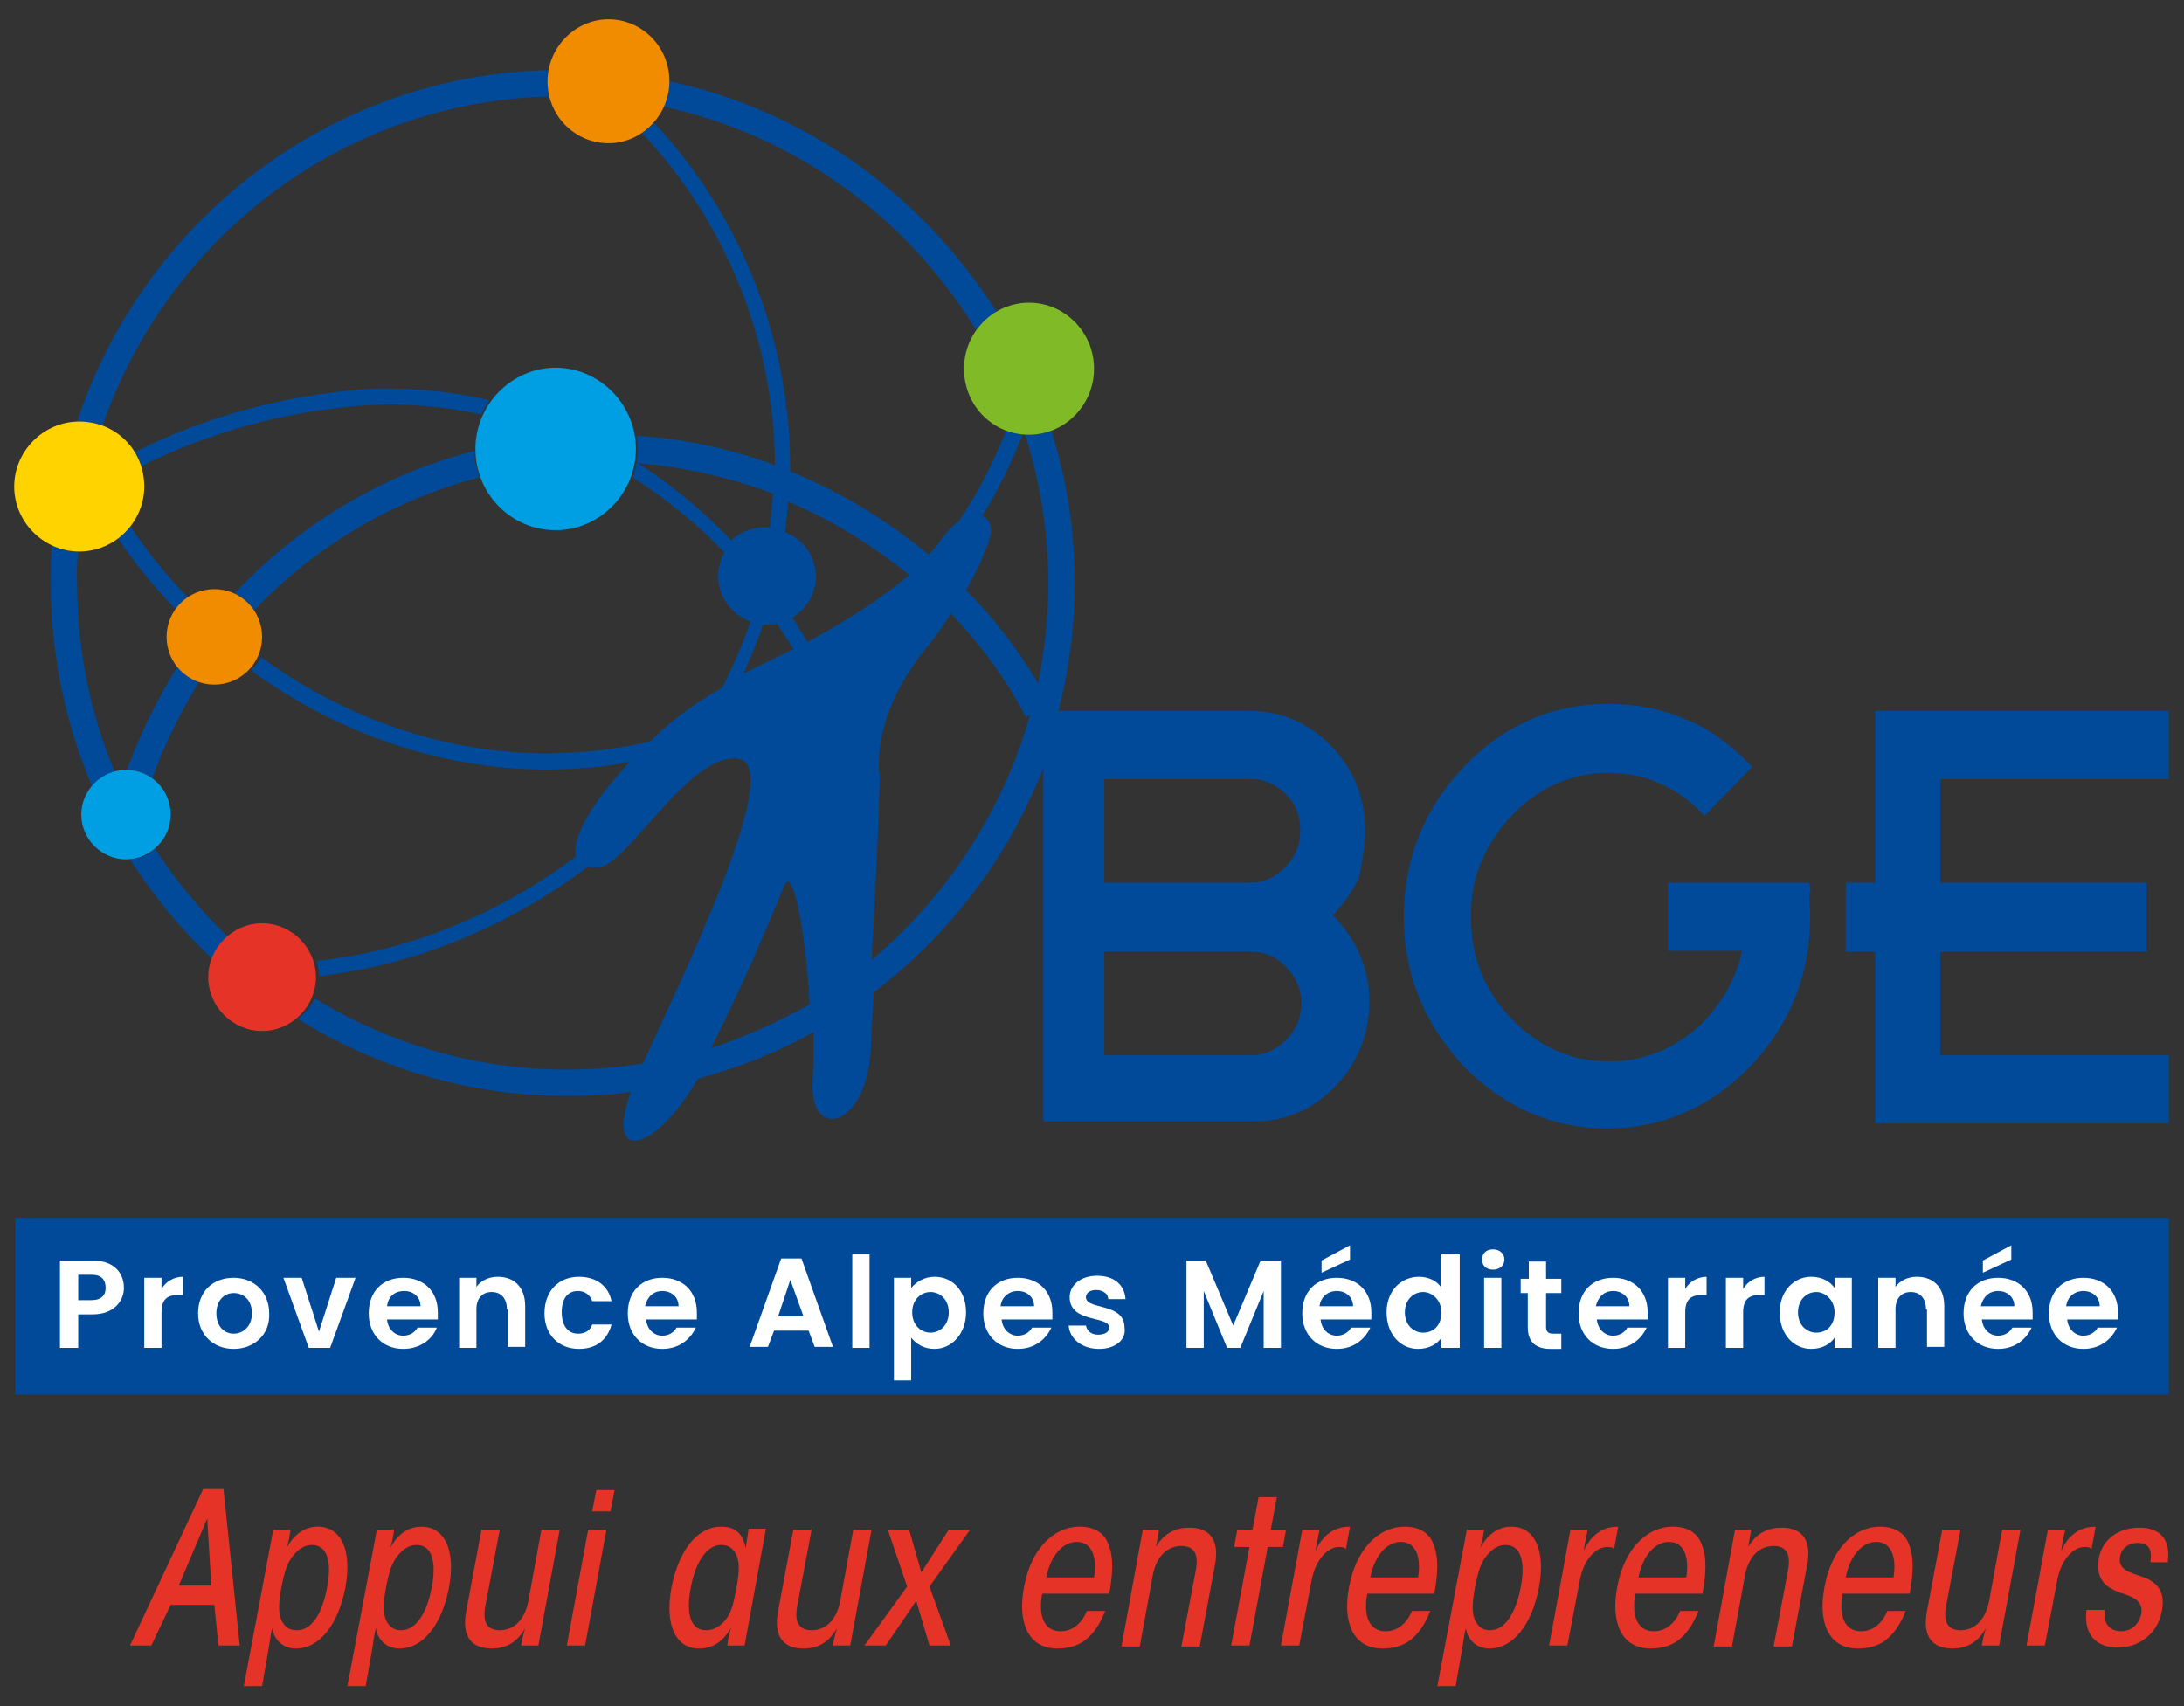 <?xml version="1.0" encoding="utf-8"?>
<!-- Generator: Adobe Illustrator 27.2.0, SVG Export Plug-In . SVG Version: 6.00 Build 0)  -->
<svg version="1.1" id="Calque_1" xmlns="http://www.w3.org/2000/svg" xmlns:xlink="http://www.w3.org/1999/xlink" x="0px" y="0px"
	 viewBox="0 0 215 168" style="enable-background:new 0 0 215 168;" xml:space="preserve">
<rect x="0" y="0" width="215" height="168" fill="#333333" stroke="none"/>
<style type="text/css">
	.st0{fill:#004A99;}
	.st1{fill:#F18B00;}
	.st2{fill:#009EE2;}
	.st3{fill:#E53328;}
	.st4{fill:#FFD300;}
	.st5{fill:#80BA27;}
	.st6{fill:#FFFFFF;}
</style>
<g>
	<polygon class="st0" points="213.5,76.7 213.5,70 184.6,70 184.6,86.9 181.7,86.9 181.7,93.7 184.6,93.7 184.6,110.6 213.5,110.6 
		213.5,103.9 191,103.9 191,93.7 211.3,93.7 211.3,86.9 191,86.9 191,76.7 	"/>
	<path class="st0" d="M178.2,87.4l-0.1-0.5h-13.9v6.7h7.3c-0.6,2.8-2,5.2-4.1,7.3c-2.6,2.4-5.6,3.6-9,3.6c-3.7,0-6.9-1.4-9.6-4.2
		c-2.7-2.8-4-6.1-4-10c0-2,0.3-3.8,1-5.4c0.7-1.7,1.7-3.2,3-4.6c2.7-2.8,5.9-4.2,9.5-4.2c1.8,0,3.5,0.3,5,1c1.5,0.6,2.9,1.6,4.1,2.8
		l0.4,0.4l0.4-0.4l3.9-4l0.4-0.4l-0.4-0.4c-1.9-1.9-3.9-3.4-6.2-4.3c-2.3-1-4.8-1.5-7.6-1.5c-5.5,0-10.3,2.1-14.2,6.2
		c-3.9,4.1-5.9,9.1-5.9,14.7c0,1.5,0.1,2.9,0.4,4.2c0.2,1.3,0.6,2.6,1.1,3.8c1,2.5,2.5,4.7,4.4,6.8c4,4,8.7,6.1,14.1,6.1
		c5.3,0,10-2,13.9-5.9c4-4.1,6.1-9.1,6.1-15c0,0-0.1-2.3-0.1-2.3C178.3,88,178.2,87.4,178.2,87.4"/>
	<path class="st0" d="M134.4,81.8c0-3.2-1.1-6-3.3-8.3c-2.2-2.3-4.9-3.5-8-3.5h-18.9c1-4,1.6-8.2,1.6-12.5c0-5.3-0.8-10.3-2.3-15.1
		c-0.7,0.2-1.4,0.4-2.1,0.4c-0.2,0-0.3,0-0.5,0c1.5,4.6,2.3,9.6,2.3,14.7c0,3.4-0.4,6.6-1,9.8c-2-3.4-4.4-6.5-7.1-9.2
		c1.3-2.3,2.1-4.2,2.4-5.4c0.2-0.8-0.1-1.6-0.8-1.9c1.6-2.6,2.9-5.3,4-8.1c-0.6,0-1.1-0.2-1.6-0.4c-1.3,3.2-2.8,6.2-4.7,9
		c-0.6,0.4-1.2,1.1-1.9,2c-0.3,0.5-0.7,0.9-1.1,1.3c-4.1-3.4-8.7-6.2-13.6-8.2c0,0,0-0.1,0-0.1c0-12.8-4.8-25-13.4-34.2
		c-0.4,0.4-0.8,0.7-1.2,1c8.3,8.8,13,20.5,13.1,32.7c-4.3-1.6-8.9-2.6-13.6-2.9c0.1,0.4,0.1,0.8,0.1,1.2c0,1-0.2,2-0.5,2.9
		c3.2,2.1,6.3,4.5,9,7.4c-0.6,1.1-0.8,2.4-0.4,3.7c0.5,1.5,1.6,2.6,3,3.1c-0.8,2.2-1.7,4.4-2.8,6.5c-3.5,2-5.6,3.8-7.1,5.3
		c-2.6,0.6-5.3,1-7.9,1.1c-10.7,0.6-21.5-2.9-30.4-9.4c-0.2,0.5-0.6,0.9-1,1.3c9.2,6.7,20.4,10.3,31.5,9.7c2-0.1,3.9-0.3,5.8-0.7
		c-4.1,4.4-5.7,7.7-5.3,9.3c-7.5,5.7-16.4,9.3-25.5,10.3c0.1,0.5,0.2,0.9,0.2,1.4c0,0,0,0.1,0,0.1c9.5-1.1,18.7-4.9,26.5-10.8
		c0.2,0.1,0.5,0.1,0.9,0.1c2.9,0,9-11.4,13.9-10.7c4.7,0.7-5.8,22-9.4,30c-2.5,0.4-5,0.6-7.5,0.6c-9.1,0-17.6-2.6-24.8-7
		c-0.4,0.8-1,1.5-1.7,2c7.7,4.8,16.8,7.6,26.5,7.6c2.1,0,4.3-0.1,6.3-0.4c-2.6,7.3,2.5,5.8,6.6-1.3c4-1.1,7.9-2.6,11.4-4.6
		c0,1.6,0,3.2-0.1,4.7c-0.4,6.1,5.2,4.8,5.7-2.7c0.1-2.1,0.2-4,0.3-5.9c7.4-5.6,13.3-13.3,16.7-22.1v34.8h20.8c3.1,0,5.8-1.2,8-3.5
		c2.2-2.3,3.3-5.1,3.3-8.4c0-1.7-0.4-3.3-1.1-4.9c-0.7-1.4-1.5-2.5-2.5-3.5c1-1,1.9-2.3,2.6-3.7C134,85.1,134.4,83.4,134.4,81.8
		 M72,53.2c-2.8-2.9-5.9-5.5-9.2-7.6c4.6,0.4,9.1,1.4,13.3,3c-0.1,1.1-0.2,2.2-0.3,3.3c-0.6,0-1.2,0-1.8,0.2
		C73.2,52.3,72.5,52.7,72,53.2 M73.2,66.3c0.7-1.6,1.4-3.2,1.9-4.8c0.5,0,0.9,0,1.4-0.1c0.5,0.8,1.1,1.7,1.6,2.5
		C76.3,64.8,74.6,65.6,73.2,66.3 M70,103.2c3.1-6.2,5.2-11.1,7.2-16c0.8-2.1,2.1,4.2,2.5,11.7C76.6,100.6,73.3,102.1,70,103.2
		 M79.5,63.2c-0.5-0.8-1-1.6-1.5-2.4c1.8-1.1,2.8-3.3,2.1-5.4c-0.4-1.4-1.5-2.5-2.8-3c0.1-1,0.2-2,0.3-3c4.3,1.8,8.3,4.3,11.9,7.2
		C86.7,59,83.2,61.2,79.5,63.2 M85.8,94.5c0.8-14.5,0.8-18.1,0.8-18.1s-1.2-5.7,4.9-13c0.8-1,1.5-2,2.1-3c2.9,3,5.4,6.4,7.4,10.2
		l0.4-0.2C98.7,79.9,93.2,88.3,85.8,94.5 M108.7,76.7h14.4c1.4,0,2.5,0.5,3.5,1.5c1,1,1.4,2.2,1.4,3.6c0,1.4-0.5,2.6-1.5,3.6
		c-1,1-2.1,1.5-3.4,1.5h-14.4V76.7z M126.6,102.4c-1,1-2.2,1.5-3.5,1.5h-14.4V93.7h14.4c1.4,0,2.6,0.5,3.5,1.5c1,1,1.5,2.2,1.5,3.6
		C128.1,100.2,127.6,101.4,126.6,102.4"/>
	<path class="st0" d="M18.5,58.8c-2.1-2.1-4-4.5-5.7-7c-0.3,0.4-0.7,0.8-1.2,1.2c1.7,2.5,3.6,4.8,5.7,7C17.7,59.5,18,59.1,18.5,58.8
		"/>
	<path class="st0" d="M19.6,67.1c-0.8-0.3-1.6-0.8-2.1-1.5c-2,3.2-3.7,6.6-5,10.2c0.9,0,1.8,0.3,2.5,0.8
		C16.2,73.2,17.8,70.1,19.6,67.1"/>
	<path class="st0" d="M13.3,44.5c0.3,0.4,0.5,0.9,0.6,1.4c6.8-3.4,14.4-5.5,22.3-6c3.8-0.2,7.5,0.1,11.2,0.9c0.2-0.5,0.5-1,0.8-1.4
		c-4-0.9-8-1.3-12.1-1.1C28,38.9,20.2,41,13.3,44.5"/>
	<path class="st0" d="M12.8,84.6c2.3,3.6,5,6.9,8.1,9.8c0.3-0.9,0.8-1.6,1.5-2.2c-2.7-2.6-5.1-5.5-7.1-8.6
		C14.6,84.2,13.7,84.5,12.8,84.6"/>
	<path class="st0" d="M96.1,32.5c0.5-0.7,1.2-1.3,2-1.8C90.9,19.3,79.4,10.9,65.9,8c0,0,0,0,0,0c0,0.9-0.2,1.8-0.6,2.5
		C78.3,13.3,89.3,21.4,96.1,32.5"/>
	<path class="st0" d="M10.1,41.9C16.5,23.4,33.7,10,54.1,9.5C54,9,53.9,8.5,53.9,8c0-0.4,0-0.8,0.1-1.1C32.4,7.4,14.1,21.8,7.6,41.5
		c0.1,0,0.2,0,0.3,0C8.7,41.5,9.4,41.6,10.1,41.9"/>
	<path class="st0" d="M47.2,47c-0.3-0.8-0.5-1.7-0.5-2.6c-9.1,2.3-17.3,7.3-23.6,14c0.8,0.4,1.5,1,1.9,1.7
		C31,53.8,38.7,49.2,47.2,47"/>
	<path class="st0" d="M7.7,54.3c-0.9,0-1.8-0.2-2.6-0.6C5,54.9,5,56.2,5,57.5c0,7.1,1.5,13.9,4.1,20c0.6-0.7,1.3-1.2,2.2-1.5
		c-2.4-5.7-3.7-12-3.7-18.5C7.5,56.4,7.6,55.3,7.7,54.3"/>
	<path class="st1" d="M25.8,62.7c0,2.6-2.1,4.7-4.7,4.7c-2.6,0-4.7-2.1-4.7-4.7c0-2.6,2.1-4.7,4.7-4.7C23.7,58,25.8,60.1,25.8,62.7"
		/>
	<path class="st2" d="M16.8,80.2c0,2.4-2,4.4-4.4,4.4c-2.4,0-4.4-2-4.4-4.4c0-2.4,2-4.4,4.4-4.4C14.9,75.8,16.8,77.8,16.8,80.2"/>
	<path class="st2" d="M62.6,44.2c0,4.4-3.6,8-7.9,8c-4.4,0-7.9-3.6-7.9-8c0-4.4,3.6-8,7.9-8C59,36.2,62.6,39.8,62.6,44.2"/>
	<path class="st1" d="M65.9,8c0,3.3-2.7,6.1-6,6.1c-3.3,0-6-2.7-6-6.1c0-3.3,2.7-6.1,6-6.1C63.2,1.9,65.9,4.6,65.9,8"/>
	<path class="st3" d="M31.1,96.2c0,2.9-2.4,5.3-5.3,5.3s-5.3-2.4-5.3-5.3c0-2.9,2.4-5.3,5.3-5.3S31.1,93.3,31.1,96.2"/>
	<path class="st4" d="M14.2,47.9c0,3.5-2.9,6.4-6.4,6.4c-3.5,0-6.4-2.9-6.4-6.4c0-3.5,2.9-6.4,6.4-6.4
		C11.4,41.5,14.2,44.3,14.2,47.9"/>
	<path class="st5" d="M107.7,36.3c0,3.6-2.9,6.5-6.4,6.5c-3.6,0-6.4-2.9-6.4-6.5c0-3.6,2.9-6.5,6.4-6.5
		C104.8,29.8,107.7,32.7,107.7,36.3"/>
	<path class="st3" d="M20.4,149.5l-2.8,6.6h3.2L20.4,149.5z M14.9,162h-2.1l7.2-15.4h2l1.6,15.4h-2.1l-0.4-4h-4.3L14.9,162z"/>
	<path class="st3" d="M32.2,156.3c0.5-2.6,0-4.2-1.5-4.2c-0.7,0-1.3,0.4-1.8,1c-0.6,0.7-0.9,1.6-1.2,3.2c-0.3,1.6-0.3,2.5,0,3.2
		c0.3,0.6,0.7,1,1.5,1C30.7,160.5,31.7,158.9,32.2,156.3L32.2,156.3z M26.9,150.6h1.7c-0.1,0.7-0.2,1.3-0.4,1.8
		c0.8-1.4,1.8-2.1,3.1-2.1c2.2,0,3.4,2.2,2.7,6c-0.7,3.6-2.5,6-4.9,6c-1.2,0-2.1-0.8-2.3-2c-0.1,0.4-0.2,0.9-0.3,1.7l-0.7,4H24
		L26.9,150.6z"/>
	<path class="st3" d="M42.5,156.3c0.5-2.6,0-4.2-1.5-4.2c-0.7,0-1.3,0.4-1.8,1c-0.6,0.7-0.9,1.6-1.2,3.2c-0.3,1.6-0.3,2.5,0,3.2
		c0.3,0.6,0.7,1,1.5,1C40.9,160.5,42,158.9,42.5,156.3L42.5,156.3z M37.1,150.6h1.7c-0.1,0.7-0.2,1.3-0.4,1.8
		c0.8-1.4,1.8-2.1,3.1-2.1c2.2,0,3.4,2.2,2.7,6c-0.7,3.6-2.5,6-4.9,6c-1.2,0-2.1-0.8-2.3-2c-0.1,0.4-0.2,0.9-0.3,1.7l-0.7,4h-1.8
		L37.1,150.6z"/>
	<path class="st3" d="M53,162h-1.7c0.1-0.6,0.2-1.1,0.4-1.7c-0.8,1.4-1.9,2-3.3,2c-1.9,0-3-1.1-2.5-3.7l1.5-8h1.8l-1.4,7.4
		c-0.2,1-0.3,2.5,1.4,2.5c1.3,0,2.4-0.9,2.8-2.8l1.3-7.1h1.8L53,162z"/>
	<path class="st3" d="M58.7,146.7h1.8l-0.4,2.1h-1.8L58.7,146.7z M57.9,150.6h1.8L57.6,162h-1.8L57.9,150.6z"/>
	<path class="st3" d="M68,156.3c-0.5,2.6,0,4.2,1.5,4.2c0.8,0,1.4-0.4,1.9-1c0.6-0.7,0.8-1.6,1.1-3.2c0.3-1.6,0.3-2.5,0-3.2
		c-0.3-0.6-0.7-1-1.5-1C69.6,152.1,68.5,153.7,68,156.3L68,156.3z M73.3,162h-1.7c0.1-0.8,0.2-1.3,0.4-1.8c-0.8,1.4-1.8,2.1-3.2,2.1
		c-2.2,0-3.4-2.2-2.7-6c0.7-3.6,2.5-6,4.9-6c1.2,0,2.1,0.5,2.4,2.1c0.1-0.6,0.2-1.2,0.3-1.9h1.7L73.3,162z"/>
	<path class="st3" d="M83.7,162H82c0.1-0.6,0.2-1.1,0.4-1.7c-0.8,1.4-1.9,2-3.3,2c-1.9,0-3-1.1-2.5-3.7l1.5-8h1.8l-1.4,7.4
		c-0.2,1-0.3,2.5,1.4,2.5c1.3,0,2.4-0.9,2.8-2.8l1.3-7.1h1.8L83.7,162z"/>
	<polygon class="st3" points="89.3,156.2 87.4,150.6 89.5,150.6 90.7,154.8 93.4,150.6 95.5,150.6 91.5,156.2 93.6,162 91.5,162 
		90.2,157.6 87.2,162 85.1,162 	"/>
	<path class="st3" d="M107.7,155.3c0.3-1.8-0.1-3.5-1.7-3.5c-1.4,0-2.6,1.4-3,3.5H107.7z M102.6,156.9c-0.4,2,0.1,3.7,1.8,3.7
		c1.2,0,2.1-0.8,2.6-2h1.8c-0.5,1.3-1.2,2.3-2,2.9c-0.8,0.6-1.8,0.8-2.7,0.8c-3.1,0-3.9-2.9-3.3-6c0.6-3.5,2.7-6,5.5-6
		c1.4,0,2.4,0.6,2.8,1.7c0.6,1.4,0.4,3.2,0.1,4.9H102.6z"/>
	<path class="st3" d="M112.5,150.6h1.6c-0.1,0.6-0.2,1.1-0.3,1.7c0.8-1.4,2-1.9,3.3-1.9c1.9,0,3,1.1,2.5,3.7l-1.5,8h-1.8l1.4-7.4
		c0.2-1,0.3-2.5-1.4-2.5c-1.3,0-2.4,0.9-2.8,2.8l-1.3,7.1h-1.8L112.5,150.6z"/>
	<polygon class="st3" points="123,152.3 121.5,152.3 121.8,150.6 123.3,150.6 123.9,147.4 125.7,147.4 125.1,150.6 126.6,150.6 
		126.3,152.3 124.8,152.3 123,162 121.2,162 	"/>
	<path class="st3" d="M128.2,150.6h1.7c-0.2,0.9-0.3,1.5-0.4,2.1c0.9-2,2.3-2.4,3.4-2.4l-0.4,2.2c-0.2-0.2-0.4-0.2-0.7-0.2
		c-1,0-2.3,1.1-2.7,3.4l-1.2,6.3h-1.8L128.2,150.6z"/>
	<path class="st3" d="M139.6,155.3c0.3-1.8-0.1-3.5-1.7-3.5c-1.4,0-2.6,1.4-3,3.5H139.6z M134.6,156.9c-0.4,2,0.1,3.7,1.8,3.7
		c1.2,0,2.1-0.8,2.6-2h1.8c-0.5,1.3-1.2,2.3-2,2.9c-0.8,0.6-1.8,0.8-2.7,0.8c-3.1,0-3.9-2.9-3.3-6c0.6-3.5,2.7-6,5.5-6
		c1.4,0,2.4,0.6,2.8,1.7c0.6,1.4,0.4,3.2,0.1,4.9H134.6z"/>
	<path class="st3" d="M149.7,156.3c0.5-2.6,0-4.2-1.5-4.2c-0.7,0-1.3,0.4-1.8,1c-0.6,0.7-0.9,1.6-1.2,3.2c-0.3,1.6-0.3,2.5,0,3.2
		c0.3,0.6,0.7,1,1.5,1C148.1,160.5,149.2,158.9,149.7,156.3L149.7,156.3z M144.4,150.6h1.7c-0.1,0.7-0.2,1.3-0.4,1.8
		c0.8-1.4,1.8-2.1,3.1-2.1c2.2,0,3.4,2.2,2.7,6c-0.7,3.6-2.5,6-4.9,6c-1.2,0-2.1-0.8-2.3-2c-0.1,0.4-0.2,0.9-0.3,1.7l-0.7,4h-1.8
		L144.4,150.6z"/>
	<path class="st3" d="M154.6,150.6h1.7c-0.2,0.9-0.3,1.5-0.4,2.1c0.9-2,2.3-2.4,3.4-2.4l-0.4,2.2c-0.2-0.2-0.4-0.2-0.7-0.2
		c-1,0-2.3,1.1-2.7,3.4l-1.2,6.3h-1.8L154.6,150.6z"/>
	<path class="st3" d="M166,155.3c0.3-1.8-0.1-3.5-1.7-3.5c-1.4,0-2.6,1.4-3,3.5H166z M161,156.9c-0.4,2,0.1,3.7,1.8,3.7
		c1.2,0,2.1-0.8,2.6-2h1.8c-0.5,1.3-1.2,2.3-2,2.9c-0.8,0.6-1.8,0.8-2.7,0.8c-3.1,0-3.9-2.9-3.3-6c0.6-3.5,2.7-6,5.5-6
		c1.4,0,2.4,0.6,2.8,1.7c0.6,1.4,0.4,3.2,0.1,4.9H161z"/>
	<path class="st3" d="M170.8,150.6h1.6c-0.1,0.6-0.2,1.1-0.3,1.7c0.8-1.4,2-1.9,3.3-1.9c1.9,0,3,1.1,2.5,3.7l-1.5,8h-1.8l1.4-7.4
		c0.2-1,0.3-2.5-1.4-2.5c-1.3,0-2.4,0.9-2.8,2.8l-1.3,7.1h-1.8L170.8,150.6z"/>
	<path class="st3" d="M186.4,155.3c0.3-1.8-0.1-3.5-1.7-3.5c-1.4,0-2.6,1.4-3,3.5H186.4z M181.4,156.9c-0.4,2,0.1,3.7,1.8,3.7
		c1.2,0,2.1-0.8,2.6-2h1.8c-0.5,1.3-1.2,2.3-2,2.9c-0.8,0.6-1.8,0.8-2.7,0.8c-3.1,0-3.9-2.9-3.3-6c0.6-3.5,2.7-6,5.5-6
		c1.4,0,2.4,0.6,2.8,1.7c0.6,1.4,0.4,3.2,0.1,4.9H181.4z"/>
	<path class="st3" d="M196.8,162h-1.7c0.1-0.6,0.2-1.1,0.4-1.7c-0.8,1.4-1.9,2-3.3,2c-1.9,0-3-1.1-2.5-3.7l1.5-8h1.8l-1.4,7.4
		c-0.2,1-0.3,2.5,1.4,2.5c1.3,0,2.4-0.9,2.8-2.8l1.3-7.1h1.8L196.8,162z"/>
	<path class="st3" d="M201.6,150.6h1.7c-0.2,0.9-0.3,1.5-0.4,2.1c0.9-2,2.3-2.4,3.4-2.4l-0.4,2.2c-0.2-0.2-0.4-0.2-0.7-0.2
		c-1,0-2.3,1.1-2.7,3.4l-1.2,6.3h-1.8L201.6,150.6z"/>
	<path class="st3" d="M211.7,153.7c0.2-1.3-0.3-1.8-1.3-1.8c-0.9,0-1.6,0.6-1.7,1.4c-0.2,1.2,0.9,1.5,2.1,1.9c1.2,0.4,2.5,1.2,2,3.5
		c-0.4,2.1-2.2,3.5-4.3,3.5c-2.1,0-3.4-1.2-3.1-3.7h1.8c-0.2,1.3,0.5,2.1,1.6,2.1c1.1,0,1.8-0.8,2-1.7c0.2-1.3-0.8-1.7-2.1-2.1
		c-1.3-0.5-2.4-1.2-2.1-3.3c0.3-1.9,1.9-3.1,4-3.1c2.1,0,3.1,1.2,2.8,3.4H211.7z"/>
	<rect x="1.5" y="119.9" class="st0" width="212" height="17.4"/>
	<g>
		<path class="st6" d="M9.1,129.4H7.7v3.3H5.9v-8.6h3.2c2.1,0,3.1,1.2,3.1,2.7C12.2,128,11.3,129.4,9.1,129.4z M9,128
			c1,0,1.4-0.5,1.4-1.2c0-0.8-0.4-1.3-1.4-1.3H7.7v2.5H9z"/>
		<path class="st6" d="M15.9,132.7h-1.7v-6.9h1.7v1.1c0.4-0.7,1.2-1.2,2.1-1.2v1.8h-0.5c-1,0-1.6,0.4-1.6,1.7V132.7z"/>
		<path class="st6" d="M23,132.8c-2,0-3.5-1.4-3.5-3.5c0-2.2,1.5-3.5,3.5-3.5s3.5,1.4,3.5,3.5C26.6,131.4,25,132.8,23,132.8z
			 M23,131.3c0.9,0,1.8-0.7,1.8-2c0-1.4-0.9-2-1.8-2s-1.7,0.7-1.7,2C21.3,130.6,22.1,131.3,23,131.3z"/>
		<path class="st6" d="M29.7,125.8l1.7,5.3l1.7-5.3H35l-2.5,6.9h-2.1l-2.5-6.9H29.7z"/>
		<path class="st6" d="M39.7,132.8c-2,0-3.4-1.4-3.4-3.5c0-2.2,1.4-3.5,3.4-3.5c2,0,3.4,1.3,3.4,3.4c0,0.2,0,0.4,0,0.7h-5
			c0.1,1,0.8,1.6,1.6,1.6c0.7,0,1.2-0.4,1.4-0.8h1.9C42.6,131.8,41.4,132.8,39.7,132.8z M38.1,128.6h3.3c0-0.9-0.7-1.5-1.6-1.5
			C38.8,127.1,38.2,127.7,38.1,128.6z"/>
		<path class="st6" d="M49.9,128.9c0-1.1-0.6-1.7-1.5-1.7c-0.9,0-1.5,0.6-1.5,1.7v3.8h-1.7v-6.9h1.7v0.9c0.4-0.6,1.2-1,2.1-1
			c1.6,0,2.7,1,2.7,2.9v4h-1.7V128.9z"/>
		<path class="st6" d="M57,125.7c1.7,0,2.9,0.9,3.2,2.4h-1.9c-0.2-0.6-0.7-1-1.4-1c-1,0-1.6,0.7-1.6,2.1c0,1.3,0.6,2.1,1.6,2.1
			c0.7,0,1.2-0.3,1.4-0.9h1.9c-0.4,1.5-1.5,2.4-3.2,2.4c-2,0-3.4-1.4-3.4-3.5C53.6,127.1,55,125.7,57,125.7z"/>
		<path class="st6" d="M65.2,132.8c-2,0-3.4-1.4-3.4-3.5c0-2.2,1.4-3.5,3.4-3.5c2,0,3.4,1.3,3.4,3.4c0,0.2,0,0.4,0,0.7h-5
			c0.1,1,0.8,1.6,1.6,1.6c0.7,0,1.2-0.4,1.4-0.8h1.9C68,131.8,66.9,132.8,65.2,132.8z M63.5,128.6h3.3c0-0.9-0.7-1.5-1.6-1.5
			C64.3,127.1,63.7,127.7,63.5,128.6z"/>
		<path class="st6" d="M79.6,131h-3.4l-0.6,1.6h-1.8l3.1-8.7h2l3.1,8.7h-1.8L79.6,131z M77.8,126l-1.2,3.6h2.5L77.8,126z"/>
		<path class="st6" d="M83.9,123.5h1.7v9.2h-1.7V123.5z"/>
		<path class="st6" d="M92,125.7c1.8,0,3.1,1.4,3.1,3.5c0,2.1-1.4,3.6-3.1,3.6c-1.1,0-1.8-0.5-2.3-1.1v4.2H88v-10.1h1.7v1
			C90.2,126.2,91,125.7,92,125.7z M91.6,127.2c-0.9,0-1.8,0.7-1.8,2c0,1.3,0.9,2,1.8,2c0.9,0,1.8-0.7,1.8-2
			C93.4,127.9,92.5,127.2,91.6,127.2z"/>
		<path class="st6" d="M100.2,132.8c-2,0-3.4-1.4-3.4-3.5c0-2.2,1.4-3.5,3.4-3.5c2,0,3.4,1.3,3.4,3.4c0,0.2,0,0.4,0,0.7h-5
			c0.1,1,0.8,1.6,1.6,1.6c0.7,0,1.2-0.4,1.4-0.8h1.9C103,131.8,101.9,132.8,100.2,132.8z M98.5,128.6h3.3c0-0.9-0.7-1.5-1.6-1.5
			C99.3,127.1,98.6,127.7,98.5,128.6z"/>
		<path class="st6" d="M108.2,132.8c-1.7,0-2.9-1-3-2.3h1.7c0.1,0.5,0.5,0.9,1.2,0.9c0.7,0,1.1-0.3,1.1-0.7c0-1.2-3.9-0.4-3.9-3
			c0-1.1,1-2.1,2.7-2.1c1.7,0,2.7,0.9,2.8,2.3h-1.7c0-0.5-0.5-0.9-1.2-0.9c-0.6,0-1,0.3-1,0.7c0,1.3,3.8,0.5,3.8,3
			C110.9,131.9,109.8,132.8,108.2,132.8z"/>
		<path class="st6" d="M116.7,124.1h2l2.7,6.4l2.7-6.4h2v8.6h-1.7v-5.6l-2.3,5.6h-1.3l-2.3-5.6v5.6h-1.7V124.1z"/>
		<path class="st6" d="M131.6,132.8c-2,0-3.4-1.4-3.4-3.5c0-2.2,1.4-3.5,3.4-3.5c2,0,3.4,1.3,3.4,3.4c0,0.2,0,0.4,0,0.7h-5
			c0.1,1,0.8,1.6,1.6,1.6c0.7,0,1.2-0.4,1.4-0.8h1.9C134.4,131.8,133.3,132.8,131.6,132.8z M129.9,128.6h3.3c0-0.9-0.7-1.5-1.6-1.5
			C130.7,127.1,130,127.7,129.9,128.6z M132.9,122.6v1.4l-2.8,1.3v-1.2L132.9,122.6z"/>
		<path class="st6" d="M139.7,125.7c0.9,0,1.8,0.4,2.2,1.1v-3.3h1.8v9.2h-1.8v-1c-0.4,0.6-1.2,1.1-2.3,1.1c-1.7,0-3.1-1.4-3.1-3.6
			C136.5,127.1,137.9,125.7,139.7,125.7z M140.1,127.2c-0.9,0-1.8,0.7-1.8,2c0,1.3,0.9,2,1.8,2c1,0,1.8-0.7,1.8-2
			C141.9,128,141,127.2,140.1,127.2z"/>
		<path class="st6" d="M145.9,124c0-0.6,0.4-1,1.1-1c0.6,0,1.1,0.4,1.1,1s-0.5,1-1.1,1C146.3,125,145.9,124.6,145.9,124z
			 M146.1,125.8h1.7v6.9h-1.7V125.8z"/>
		<path class="st6" d="M150.5,127.3h-0.8v-1.4h0.8v-1.7h1.7v1.7h1.5v1.4h-1.5v3.3c0,0.5,0.2,0.7,0.7,0.7h0.8v1.5h-1.1
			c-1.3,0-2.2-0.6-2.2-2.1V127.3z"/>
		<path class="st6" d="M158.8,132.8c-2,0-3.4-1.4-3.4-3.5c0-2.2,1.4-3.5,3.4-3.5c2,0,3.4,1.3,3.4,3.4c0,0.2,0,0.4,0,0.7h-5
			c0.1,1,0.8,1.6,1.6,1.6c0.7,0,1.2-0.4,1.4-0.8h1.9C161.6,131.8,160.5,132.8,158.8,132.8z M157.1,128.6h3.3c0-0.9-0.7-1.5-1.6-1.5
			C157.9,127.1,157.3,127.7,157.1,128.6z"/>
		<path class="st6" d="M165.9,132.7h-1.7v-6.9h1.7v1.1c0.4-0.7,1.2-1.2,2.1-1.2v1.8h-0.5c-1,0-1.6,0.4-1.6,1.7V132.7z"/>
		<path class="st6" d="M171.6,132.7h-1.7v-6.9h1.7v1.1c0.4-0.7,1.2-1.2,2.1-1.2v1.8h-0.5c-1,0-1.6,0.4-1.6,1.7V132.7z"/>
		<path class="st6" d="M178.3,125.7c1.1,0,1.9,0.5,2.3,1.1v-1h1.7v6.9h-1.7v-1c-0.4,0.6-1.2,1.1-2.3,1.1c-1.7,0-3.1-1.4-3.1-3.6
			C175.2,127.1,176.6,125.7,178.3,125.7z M178.8,127.2c-0.9,0-1.8,0.7-1.8,2c0,1.3,0.9,2,1.8,2c1,0,1.8-0.7,1.8-2
			C180.6,128,179.7,127.2,178.8,127.2z"/>
		<path class="st6" d="M189.6,128.9c0-1.1-0.6-1.7-1.5-1.7c-0.9,0-1.5,0.6-1.5,1.7v3.8h-1.7v-6.9h1.7v0.9c0.4-0.6,1.2-1,2.1-1
			c1.6,0,2.7,1,2.7,2.9v4h-1.7V128.9z"/>
		<path class="st6" d="M196.7,132.8c-2,0-3.4-1.4-3.4-3.5c0-2.2,1.4-3.5,3.4-3.5c2,0,3.4,1.3,3.4,3.4c0,0.2,0,0.4,0,0.7h-5
			c0.1,1,0.8,1.6,1.6,1.6c0.7,0,1.2-0.4,1.4-0.8h1.9C199.5,131.8,198.4,132.8,196.7,132.8z M195,128.6h3.3c0-0.9-0.7-1.5-1.6-1.5
			C195.8,127.1,195.2,127.7,195,128.6z M198,122.6v1.4l-2.8,1.3v-1.2L198,122.6z"/>
		<path class="st6" d="M205.1,132.8c-2,0-3.4-1.4-3.4-3.5c0-2.2,1.4-3.5,3.4-3.5c2,0,3.4,1.3,3.4,3.4c0,0.2,0,0.4,0,0.7h-5
			c0.1,1,0.8,1.6,1.6,1.6c0.7,0,1.2-0.4,1.4-0.8h1.9C207.9,131.8,206.8,132.8,205.1,132.8z M203.4,128.6h3.3c0-0.9-0.7-1.5-1.6-1.5
			C204.2,127.1,203.5,127.7,203.4,128.6z"/>
	</g>
</g>
</svg>
